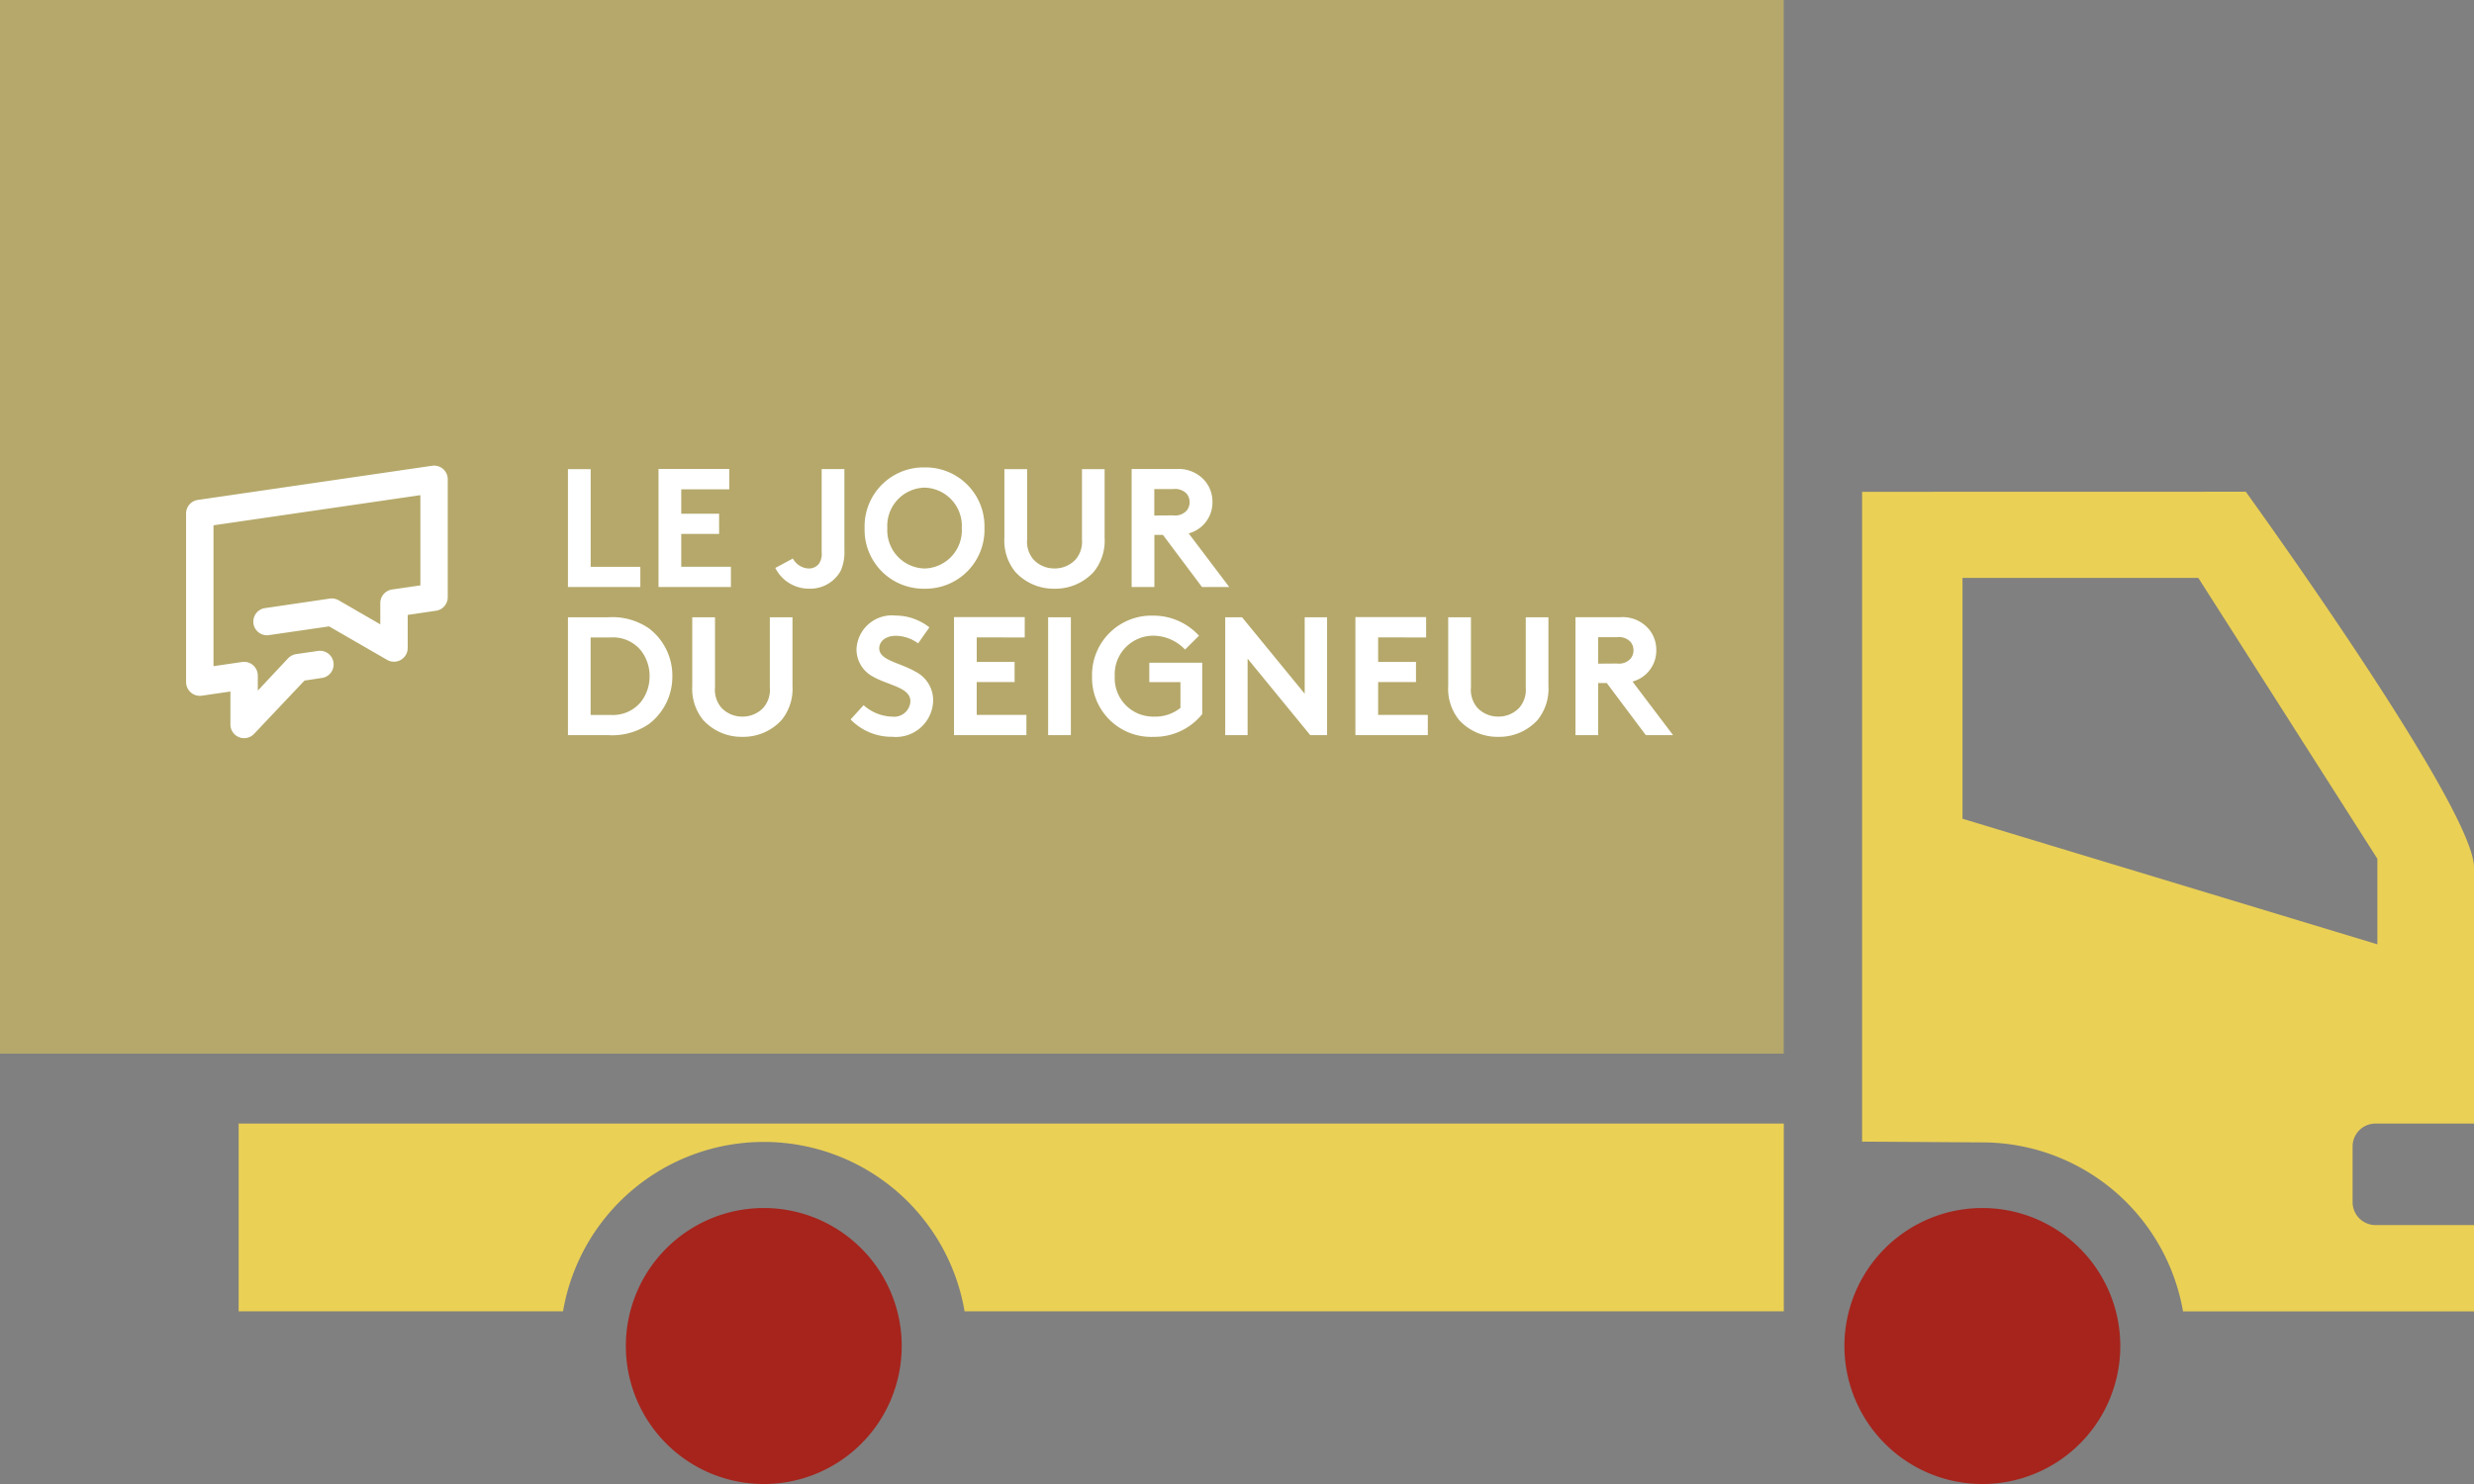 <svg xmlns="http://www.w3.org/2000/svg" width="105" height="63" fill="none"><rect width="100%" height="100%" fill="#808080" stroke="none"/><g clip-path="url(#a)"><path fill="#EAD055" d="M95.314 20.875S105 34.265 105 36.819v10.88h-4.18a.97.97 0 0 0-.972.973v2.363a.973.973 0 0 0 .972.973H105v3.663H92.65a8.654 8.654 0 0 0-8.517-7.173l-5.103-.033V20.879zM83.292 34.757l17.607 5.332v-3.632l-7.6-11.924H83.292z"/><path fill="#EAD055" d="M0 44.73h75.704V0H0z" opacity=".5"/><path fill="#EAD055" d="M10.128 47.697v7.972h13.768a8.644 8.644 0 0 1 17.042 0h34.769v-7.972z"/><path fill="#A6241C" d="M78.28 57.142a5.86 5.86 0 0 0 3.614 5.412 5.85 5.85 0 0 0 7.982-4.27 5.86 5.86 0 0 0-2.49-6.013 5.85 5.85 0 0 0-7.391.729 5.86 5.86 0 0 0-1.715 4.142M26.562 57.142a5.86 5.86 0 0 0 3.614 5.412 5.85 5.85 0 0 0 7.982-4.27 5.86 5.86 0 0 0-2.49-6.013 5.85 5.85 0 0 0-7.391.729 5.86 5.86 0 0 0-1.715 4.142"/><path fill="#fff" d="M25.82 26.204a2.75 2.75 0 0 1 1.721.471 2.52 2.52 0 0 1 .994 2.032 2.52 2.52 0 0 1-.994 2.03 2.75 2.75 0 0 1-1.723.472h-1.714v-5.005zm1.385 1.415a1.53 1.53 0 0 0-1.278-.558h-.86v3.29h.86a1.53 1.53 0 0 0 1.278-.558c.24-.31.368-.693.364-1.086a1.75 1.75 0 0 0-.364-1.088M32.4 30.043a1.16 1.16 0 0 0 .272-.857v-2.982h.962v2.91a2.1 2.1 0 0 1-.461 1.452 2.2 2.2 0 0 1-1.665.715 2.2 2.2 0 0 1-1.665-.715 2.1 2.1 0 0 1-.462-1.452v-2.91h.965v2.982a1.16 1.16 0 0 0 .27.857 1.2 1.2 0 0 0 .891.378 1.2 1.2 0 0 0 .893-.378M36.652 29.936c.334.302.764.475 1.215.487a.69.69 0 0 0 .772-.65c0-.595-.93-.67-1.595-1.052a1.31 1.31 0 0 1-.693-1.16 1.5 1.5 0 0 1 1.65-1.429c.524 0 1.032.177 1.444.501l-.479.68a1.64 1.64 0 0 0-.935-.322c-.472 0-.715.257-.715.536 0 .508.88.601 1.552.994a1.36 1.36 0 0 1 .736 1.244 1.58 1.58 0 0 1-1.723 1.515 2.43 2.43 0 0 1-1.78-.737zM41.454 27.06v1.038h1.607v.857h-1.608v1.395h2.109v.858h-3.073v-5.01h3.002v.863zM44.484 31.209h.965v-5.005h-.965zM50.295 27.576a1.87 1.87 0 0 0-1.323-.588 1.636 1.636 0 0 0-1.66 1.718 1.63 1.63 0 0 0 1.666 1.716 1.7 1.7 0 0 0 1.122-.37v-1.095h-1.322v-.823h2.246v2.181a2.59 2.59 0 0 1-2.05.966 2.51 2.51 0 0 1-2.626-2.575 2.52 2.52 0 0 1 2.61-2.57 2.61 2.61 0 0 1 1.929.852zM56.323 31.209h-.714l-2.659-3.247v3.247H52v-5.005h.714l2.659 3.246v-3.246h.95zM58.49 27.06v1.038h1.607v.857H58.49v1.395h2.108v.858h-3.073v-5.01h3.002v.863zM64.483 30.043a1.16 1.16 0 0 0 .272-.857v-2.982h.962v2.91a2.1 2.1 0 0 1-.461 1.452 2.2 2.2 0 0 1-1.665.715 2.2 2.2 0 0 1-1.665-.715 2.1 2.1 0 0 1-.462-1.452v-2.91h.965v2.982a1.16 1.16 0 0 0 .27.857 1.2 1.2 0 0 0 .891.378 1.2 1.2 0 0 0 .893-.378M69.286 28.934l1.722 2.275h-1.157l-1.657-2.212h-.365v2.212h-.964v-5.008h1.907a1.46 1.46 0 0 1 1.25.56c.178.237.273.526.273.823a1.36 1.36 0 0 1-1.009 1.35m-.664-.766a.67.67 0 0 0 .578-.2.574.574 0 0 0 0-.722.68.68 0 0 0-.578-.194h-.794v1.122zM24.104 19.915h.965v4.147h2.108v.857h-3.073zM28.913 20.772v1.037h1.607v.857h-1.607v1.394h2.108v.859h-3.073v-5.01h3.003v.863zM35.837 23.346a1.96 1.96 0 0 1-.156.886 1.48 1.48 0 0 1-1.345.759 1.59 1.59 0 0 1-1.43-.88l.744-.4a.8.8 0 0 0 .672.423.54.54 0 0 0 .435-.201.73.73 0 0 0 .116-.479v-3.54h.964zM39.239 24.992a2.5 2.5 0 0 1-2.544-2.574 2.503 2.503 0 0 1 2.544-2.575 2.5 2.5 0 0 1 2.543 2.575 2.5 2.5 0 0 1-2.543 2.574m0-.858a1.62 1.62 0 0 0 1.58-1.716 1.624 1.624 0 0 0-1.58-1.717 1.624 1.624 0 0 0-1.58 1.717 1.624 1.624 0 0 0 1.58 1.716M45.648 23.754a1.16 1.16 0 0 0 .272-.857v-2.982h.961v2.91a2.1 2.1 0 0 1-.46 1.452 2.2 2.2 0 0 1-1.665.715 2.2 2.2 0 0 1-1.666-.715 2.1 2.1 0 0 1-.462-1.452v-2.91h.965v2.982a1.16 1.16 0 0 0 .27.857 1.2 1.2 0 0 0 .892.378 1.2 1.2 0 0 0 .893-.378M50.45 22.645l1.721 2.275h-1.157l-1.657-2.212h-.364v2.212h-.965v-5.008h1.907a1.46 1.46 0 0 1 1.25.56c.178.237.273.526.273.822a1.36 1.36 0 0 1-1.009 1.351m-.665-.766a.67.67 0 0 0 .578-.2.574.574 0 0 0 0-.722.68.68 0 0 0-.578-.194h-.794v1.122zM10.36 31.337a.58.58 0 0 1-.581-.576v-1.404l-1.215.177a.584.584 0 0 1-.666-.576v-7.16a.58.58 0 0 1 .5-.575l9.94-1.45a.58.58 0 0 1 .665.575v5.005a.58.58 0 0 1-.497.575l-1.202.177v1.406a.583.583 0 0 1-.873.503l-2.464-1.422-2.575.374a.58.58 0 0 1-.172-1.146l2.779-.409a.6.6 0 0 1 .375.073l1.766 1.021v-.902a.584.584 0 0 1 .499-.577l1.202-.175v-3.83l-8.78 1.28v5.98l1.215-.178a.584.584 0 0 1 .666.58v.635l1.296-1.383a.6.6 0 0 1 .323-.165l.954-.139a.58.58 0 0 1 .174 1.146l-.766.115-2.155 2.279a.58.58 0 0 1-.408.166"/></g><defs><clipPath id="a"><path fill="#fff" d="M0 0h105v63H0z"/></clipPath></defs></svg>